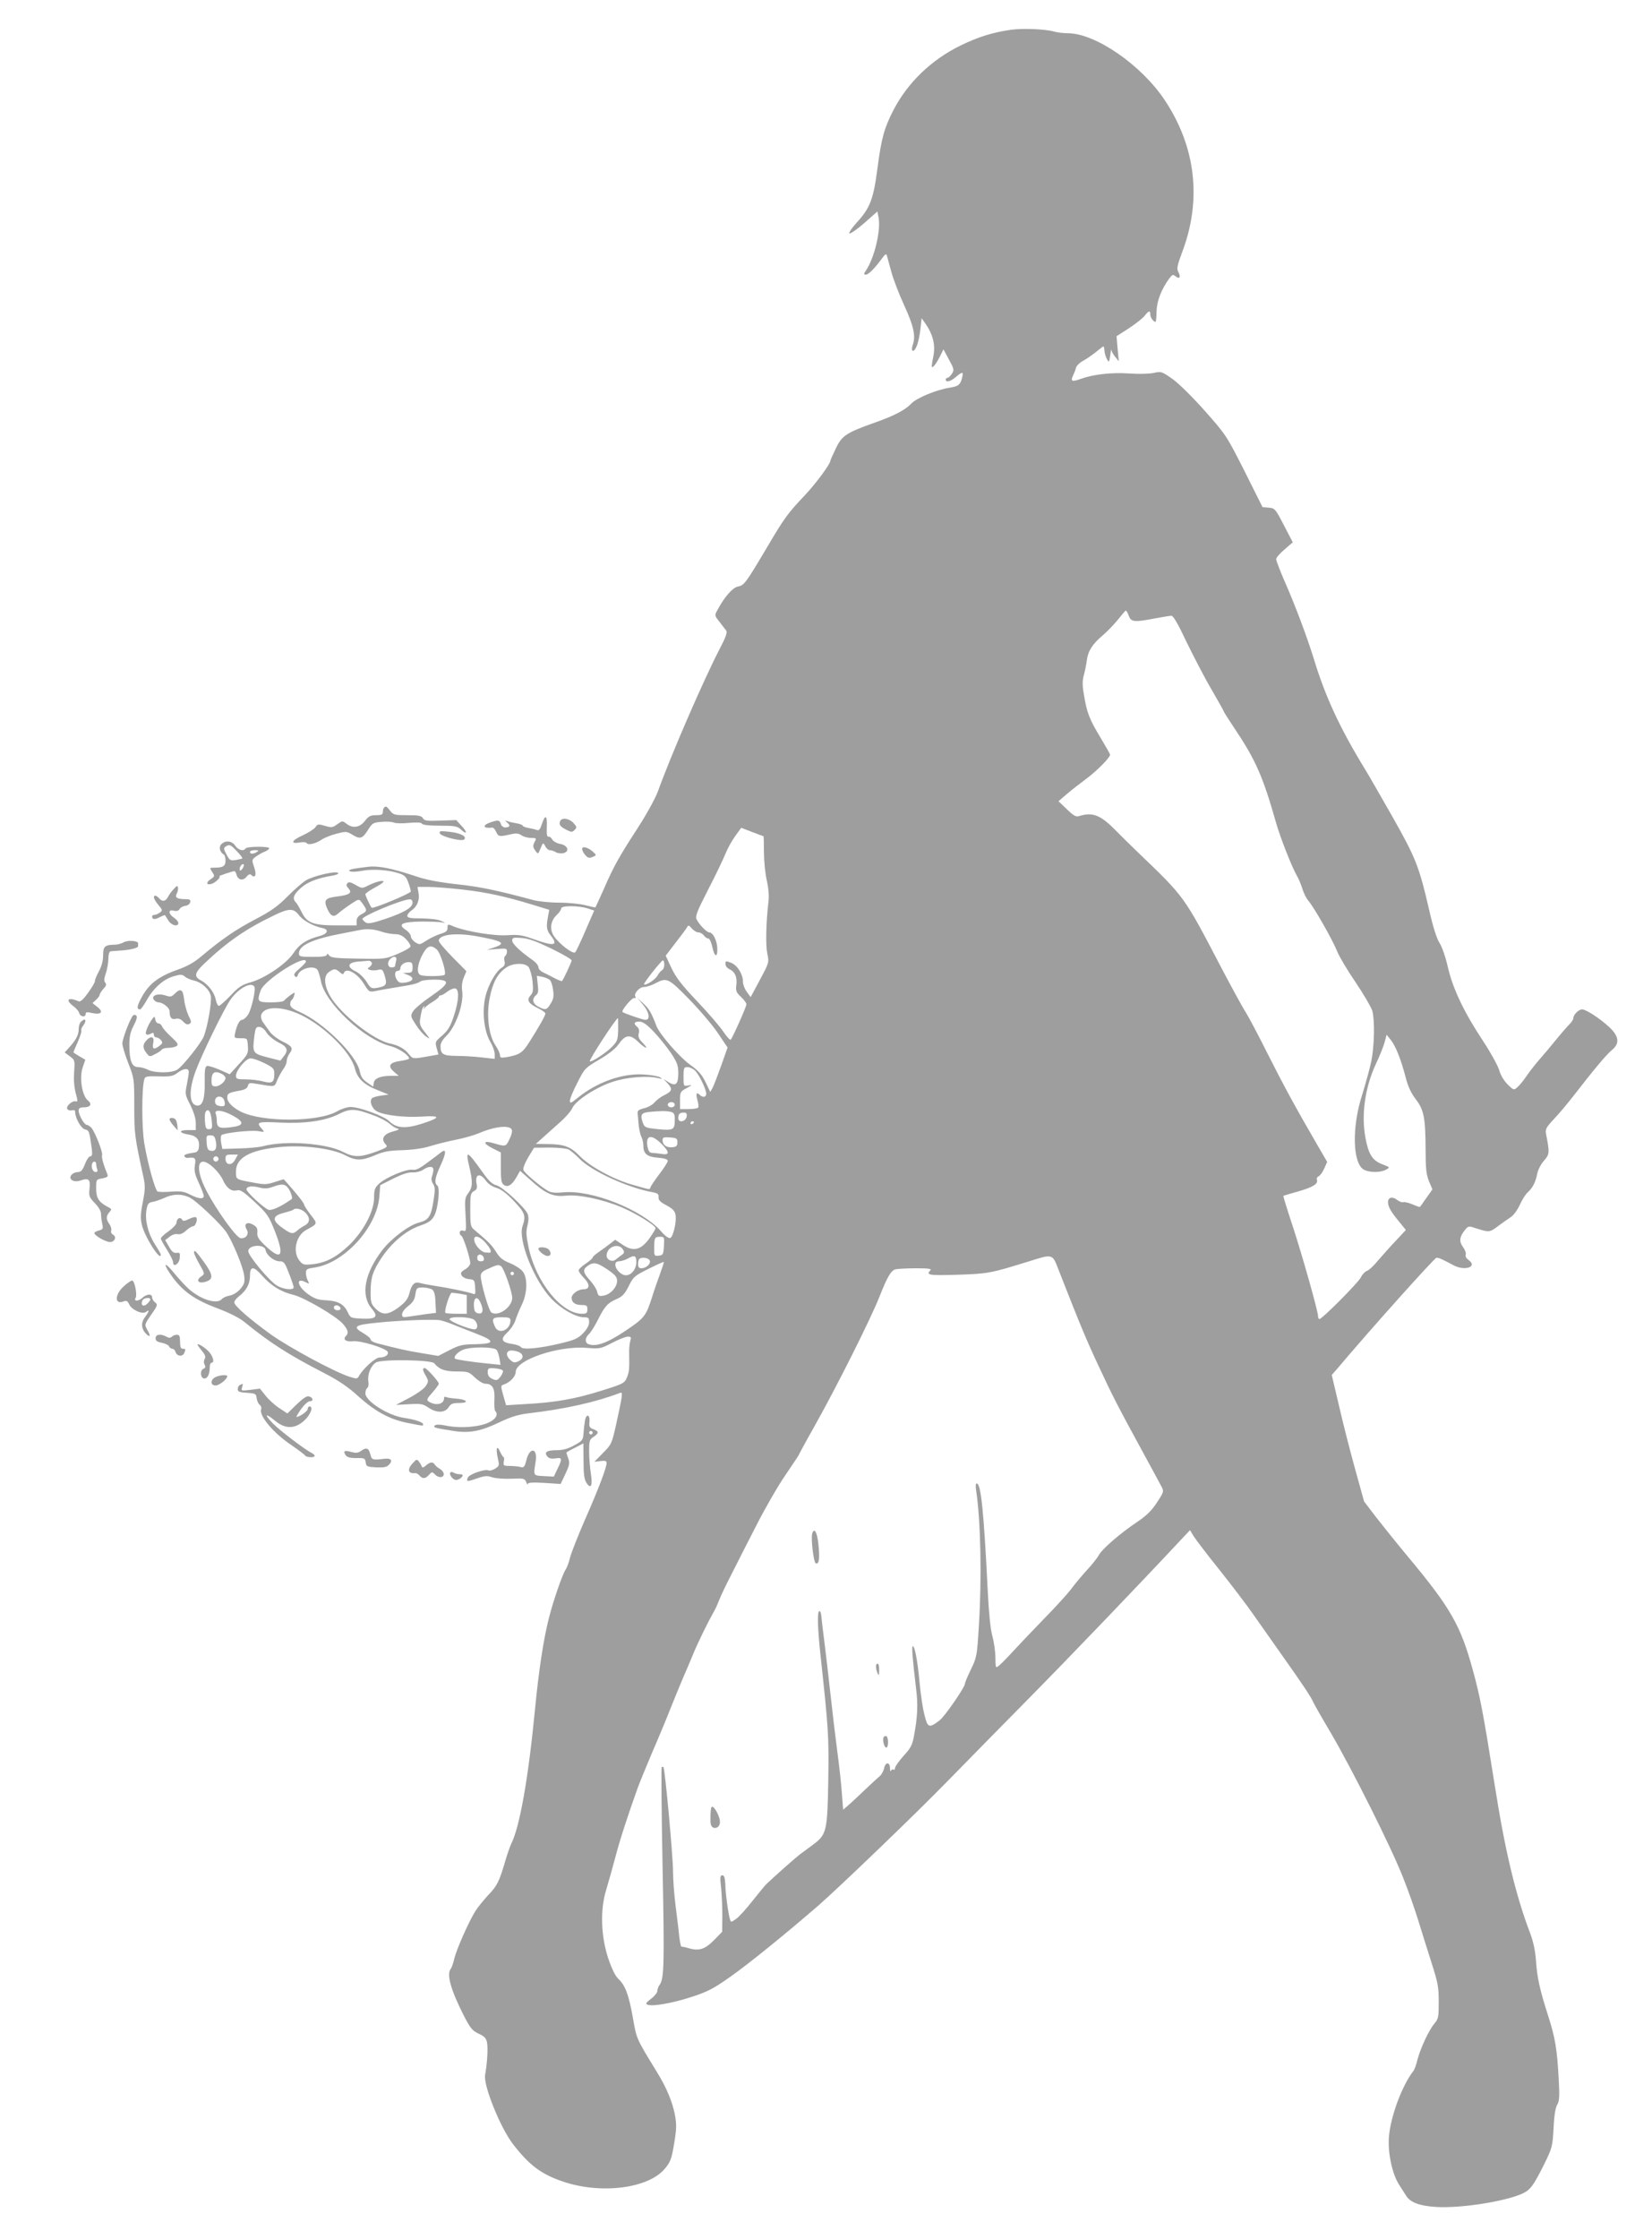 <?xml version="1.0" standalone="no"?>
<!DOCTYPE svg PUBLIC "-//W3C//DTD SVG 20010904//EN"
 "http://www.w3.org/TR/2001/REC-SVG-20010904/DTD/svg10.dtd">
<svg version="1.0" xmlns="http://www.w3.org/2000/svg"
 width="945pt" height="1280pt" viewBox="0 0 945 1280"
 preserveAspectRatio="xMidYMid meet">
<g transform="translate(0,1280) scale(0.1,-0.1)"
fill="#9e9e9e" stroke="none">
<path d="M5785 12630 c-106 -15 -187 -40 -290 -90 -166 -81 -302 -211 -384
-369 -53 -103 -69 -160 -92 -336 -23 -175 -42 -224 -118 -307 -28 -31 -47 -59
-42 -62 5 -4 44 23 85 59 l75 66 7 -36 c13 -72 -23 -226 -71 -299 -15 -22 -15
-26 -2 -26 15 0 52 37 94 95 16 22 23 26 26 15 2 -8 14 -51 26 -95 12 -44 45
-129 73 -190 54 -117 67 -175 50 -224 -15 -43 5 -51 22 -9 8 18 17 61 21 96
l7 63 26 -37 c39 -58 53 -116 42 -176 -6 -28 -10 -55 -10 -60 0 -19 21 5 44
49 l23 46 31 -58 c30 -54 31 -60 17 -82 -9 -13 -20 -23 -25 -23 -6 0 -10 -4
-10 -10 0 -18 28 -11 58 15 38 32 44 31 36 -2 -10 -42 -21 -51 -70 -59 -75
-11 -192 -59 -222 -92 -34 -36 -99 -70 -214 -110 -157 -56 -183 -73 -217 -146
-17 -35 -31 -67 -31 -70 0 -18 -82 -129 -144 -195 -99 -104 -121 -134 -219
-301 -122 -205 -130 -216 -166 -223 -30 -6 -77 -59 -117 -134 -17 -31 -17 -32
12 -68 16 -21 33 -43 39 -51 6 -9 -4 -39 -37 -101 -92 -177 -276 -600 -355
-818 -14 -38 -65 -131 -113 -205 -110 -170 -138 -219 -195 -350 -26 -58 -48
-106 -49 -107 -1 -1 -26 4 -56 12 -30 8 -98 15 -150 15 -53 0 -120 7 -150 15
-205 55 -303 76 -435 90 -106 12 -176 25 -240 47 -135 45 -213 60 -270 53 -93
-11 -118 -17 -104 -25 8 -5 39 -4 69 2 63 12 157 5 214 -15 31 -10 41 -21 52
-53 8 -21 14 -44 14 -50 0 -11 -217 -101 -224 -93 -8 9 -36 69 -36 77 0 5 24
22 54 38 30 16 53 32 50 35 -5 9 -49 -3 -92 -25 -29 -15 -33 -15 -67 5 -27 16
-39 19 -47 11 -9 -9 -7 -17 5 -30 24 -26 7 -38 -66 -47 -65 -8 -76 -20 -57
-65 20 -47 37 -56 63 -33 12 11 44 35 71 53 47 32 50 32 63 14 35 -46 35 -53
3 -69 -21 -11 -30 -23 -30 -40 l0 -25 -112 0 c-137 0 -173 14 -203 77 -12 24
-26 48 -33 55 -21 21 -13 45 28 81 38 35 94 57 184 72 22 4 35 10 30 15 -13
13 -141 -17 -183 -42 -20 -12 -67 -53 -106 -92 -56 -57 -93 -83 -184 -131
-114 -60 -190 -112 -307 -210 -43 -37 -83 -59 -140 -79 -112 -40 -166 -83
-209 -167 -23 -44 -23 -59 -3 -59 4 0 22 25 39 55 39 69 96 119 155 135 38 11
47 10 62 -3 9 -8 32 -18 50 -22 46 -10 90 -50 98 -89 6 -35 -19 -179 -41 -232
-16 -39 -119 -168 -150 -188 -31 -21 -130 -21 -169 -1 -15 8 -41 15 -56 15
-36 0 -50 37 -50 127 0 49 6 75 25 111 16 30 21 50 15 56 -6 6 -13 6 -19 1
-17 -18 -61 -134 -61 -160 0 -14 15 -65 34 -113 34 -87 34 -89 34 -247 0 -159
3 -177 53 -406 10 -47 10 -69 -4 -140 -13 -65 -14 -94 -6 -129 15 -68 109
-216 109 -172 0 4 -16 32 -35 61 -39 62 -57 137 -47 196 6 34 12 41 37 45 17
3 47 14 67 23 58 27 118 22 164 -12 53 -40 155 -138 186 -181 35 -49 100 -203
105 -254 4 -35 1 -47 -22 -74 -16 -19 -40 -34 -60 -38 -19 -3 -39 -12 -46 -20
-29 -35 -135 2 -203 71 -23 23 -57 61 -77 86 -54 64 -56 43 -4 -29 62 -85 130
-133 259 -181 69 -26 126 -55 154 -78 146 -119 252 -187 460 -294 83 -43 135
-79 193 -132 97 -87 180 -132 285 -152 93 -18 84 -17 84 -6 0 11 -48 27 -110
36 -92 14 -220 96 -220 140 0 13 5 27 11 31 6 3 9 20 6 38 -6 40 15 91 45 108
33 19 315 15 332 -5 28 -35 61 -47 129 -47 64 0 70 -2 104 -35 20 -19 46 -35
59 -35 41 0 56 -27 52 -91 -1 -31 0 -61 5 -65 18 -19 5 -45 -34 -64 -53 -27
-160 -36 -240 -21 -42 9 -65 9 -72 2 -11 -11 -1 -14 108 -31 91 -14 155 -2
265 51 63 30 105 43 165 50 211 25 384 64 523 117 16 6 13 -14 -24 -183 -24
-106 -26 -112 -74 -160 l-50 -51 35 4 c27 3 35 1 35 -11 0 -27 -49 -155 -125
-327 -40 -91 -77 -187 -84 -213 -6 -27 -18 -59 -26 -70 -19 -30 -69 -175 -94
-272 -32 -125 -59 -301 -81 -530 -38 -392 -87 -669 -136 -766 -7 -15 -22 -57
-33 -95 -35 -120 -47 -144 -98 -197 -27 -29 -60 -70 -74 -92 -39 -63 -106
-215 -120 -270 -6 -28 -16 -54 -20 -59 -26 -29 -1 -119 70 -260 41 -80 51 -93
88 -111 34 -15 44 -26 49 -51 6 -33 1 -119 -11 -185 -11 -59 86 -299 158 -394
94 -122 163 -174 288 -216 218 -74 490 -39 583 75 31 37 38 56 52 141 14 83
15 109 5 164 -14 75 -49 159 -103 246 -120 196 -116 187 -138 312 -23 130 -44
186 -84 222 -17 17 -37 57 -58 120 -41 126 -45 276 -11 386 12 39 35 122 52
185 27 104 73 244 130 403 12 32 49 122 82 200 34 78 84 198 111 267 28 69 58
143 68 165 10 22 34 79 54 127 31 75 85 184 122 250 7 11 20 41 30 66 10 26
41 90 68 142 26 52 89 176 140 275 50 99 126 231 169 293 42 62 77 114 77 116
0 2 37 71 83 152 133 236 326 621 378 752 45 114 66 149 91 156 13 3 66 6 118
6 73 0 91 -3 82 -12 -27 -27 -8 -30 156 -25 174 6 187 8 406 76 141 44 135 46
173 -52 123 -314 159 -400 228 -547 77 -166 110 -230 260 -505 45 -82 89 -164
98 -181 16 -30 15 -32 -25 -93 -30 -46 -59 -75 -113 -111 -101 -68 -202 -156
-220 -191 -9 -16 -39 -54 -68 -85 -28 -31 -69 -79 -90 -108 -21 -28 -93 -107
-161 -176 -67 -69 -146 -152 -176 -185 -30 -33 -64 -67 -75 -76 -20 -16 -20
-15 -21 45 0 33 -8 90 -18 126 -11 41 -20 136 -26 260 -23 461 -39 610 -63
610 -6 0 -7 -18 -3 -42 26 -172 33 -502 15 -779 -10 -164 -12 -174 -45 -242
-19 -39 -34 -75 -34 -81 0 -21 -118 -191 -147 -212 -59 -44 -67 -41 -85 34
-10 37 -22 121 -28 186 -11 121 -27 206 -39 206 -7 0 0 -82 19 -240 12 -95 9
-163 -12 -275 -9 -50 -19 -69 -60 -113 -26 -30 -48 -60 -48 -68 0 -9 -4 -13
-9 -10 -5 4 -12 0 -14 -6 -3 -7 -6 -1 -6 15 -1 37 -27 35 -34 -3 -4 -16 -16
-38 -29 -47 -12 -10 -47 -43 -79 -73 -31 -30 -72 -68 -91 -85 l-35 -30 -7 90
c-3 50 -15 158 -26 240 -11 83 -29 233 -40 335 -11 102 -27 237 -35 300 -8 63
-16 129 -17 145 -2 17 -7 28 -12 25 -12 -7 -9 -103 9 -265 44 -409 47 -451 43
-700 -5 -291 -9 -312 -86 -369 -26 -19 -60 -45 -77 -57 -25 -19 -139 -120
-193 -171 -7 -7 -42 -50 -78 -95 -35 -45 -77 -91 -93 -102 -28 -20 -30 -20
-35 -4 -10 33 -26 147 -27 201 -2 38 -6 52 -17 52 -13 0 -14 -12 -7 -72 4 -40
7 -113 7 -162 l-1 -89 -47 -48 c-51 -52 -86 -63 -144 -46 -19 6 -38 10 -42 9
-3 -1 -9 27 -13 61 -3 34 -13 114 -21 177 -8 63 -14 148 -14 190 0 85 -46 590
-55 598 -3 3 -7 3 -10 0 -3 -3 -1 -257 5 -564 11 -562 9 -642 -16 -679 -8 -11
-14 -27 -14 -37 0 -9 -16 -29 -36 -44 -30 -23 -33 -29 -19 -34 30 -11 146 10
255 46 89 29 123 47 222 117 103 73 306 237 498 403 116 101 561 528 739 711
96 98 305 311 465 473 238 241 637 657 877 914 l46 49 22 -36 c12 -19 79 -107
149 -194 70 -88 156 -201 192 -253 36 -51 111 -158 167 -237 106 -149 165
-237 175 -263 3 -8 49 -89 103 -180 121 -207 348 -659 413 -828 28 -70 67
-181 87 -247 20 -66 55 -175 76 -242 34 -106 39 -134 39 -217 0 -86 -2 -97
-25 -124 -32 -38 -80 -142 -97 -207 -6 -27 -17 -57 -24 -65 -65 -84 -130 -261
-139 -376 -7 -91 19 -213 59 -274 12 -19 30 -47 39 -61 24 -39 76 -59 173 -65
138 -8 387 30 489 75 49 22 65 43 129 171 45 92 47 100 53 205 3 73 11 118 21
134 12 20 14 47 8 151 -9 167 -20 233 -62 363 -47 146 -62 217 -68 313 -4 52
-15 105 -32 150 -84 220 -145 475 -204 851 -65 409 -83 504 -125 656 -69 254
-127 356 -370 647 -60 72 -142 174 -181 224 l-71 93 -51 184 c-28 101 -70 264
-92 361 l-42 178 29 33 c186 221 559 637 570 637 14 0 27 -5 100 -44 64 -33
137 -7 84 31 -13 9 -20 21 -17 30 4 8 -3 28 -15 44 -24 33 -20 60 11 98 20 24
21 24 71 7 68 -21 71 -21 121 17 24 18 56 40 71 50 15 10 38 41 51 70 13 29
33 61 46 72 28 25 45 60 54 108 4 20 21 53 38 72 32 37 33 44 12 152 -5 28 0
38 44 85 28 29 79 90 114 135 116 150 190 238 219 261 46 37 40 79 -16 131
-54 50 -133 101 -155 101 -20 0 -50 -31 -50 -50 0 -7 -10 -23 -22 -35 -13 -13
-48 -53 -78 -90 -30 -37 -73 -88 -96 -114 -22 -25 -54 -66 -71 -91 -17 -25
-40 -54 -52 -64 -21 -19 -22 -19 -56 14 -22 22 -41 53 -50 85 -9 27 -49 100
-90 162 -109 164 -173 298 -202 421 -13 59 -34 119 -48 141 -16 24 -37 89 -59
186 -58 252 -77 300 -213 540 -69 121 -139 243 -156 270 -142 232 -226 413
-291 627 -38 123 -105 303 -165 439 -28 64 -51 124 -51 132 0 9 21 34 48 56
l47 41 -51 98 c-48 93 -52 97 -86 100 l-36 3 -103 206 c-102 201 -106 208
-225 342 -71 80 -149 157 -186 184 -63 44 -66 45 -109 35 -25 -5 -85 -7 -139
-3 -102 7 -207 -5 -278 -31 -49 -18 -60 -14 -44 19 6 12 14 32 17 45 4 12 21
29 38 38 18 9 51 32 74 50 23 19 43 34 45 34 2 0 5 -11 6 -26 1 -14 7 -35 14
-47 12 -21 13 -19 19 23 3 25 7 38 7 29 1 -9 11 -27 22 -40 l20 -24 -7 72 -6
71 70 45 c38 25 79 57 90 71 24 31 33 33 33 8 0 -17 18 -42 30 -42 3 0 5 27 6
60 1 59 29 130 74 190 16 21 20 22 34 11 23 -19 32 -6 17 23 -11 20 -8 36 23
119 111 296 76 598 -101 864 -133 201 -397 383 -555 383 -24 0 -58 4 -76 9
-50 15 -181 20 -247 11z m672 -3350 c13 -36 32 -38 150 -15 43 8 85 15 94 15
11 0 39 -49 87 -151 40 -82 103 -204 142 -270 38 -66 70 -122 70 -125 0 -3 26
-44 58 -92 125 -186 166 -279 242 -547 24 -84 89 -249 118 -300 10 -16 24 -50
32 -75 7 -25 23 -56 35 -70 31 -35 140 -227 163 -286 10 -27 57 -107 105 -177
48 -71 91 -145 97 -165 15 -55 12 -203 -6 -290 -9 -42 -32 -126 -51 -187 -62
-190 -56 -402 12 -433 34 -16 94 -15 124 2 24 13 23 13 -23 31 -55 21 -78 57
-95 150 -25 133 -3 288 60 424 22 46 44 102 50 125 l11 41 24 -30 c28 -35 58
-111 85 -214 13 -52 31 -90 58 -125 47 -62 55 -106 56 -291 0 -106 4 -139 19
-177 l20 -47 -34 -48 c-18 -26 -35 -50 -37 -52 -1 -2 -20 4 -42 14 -22 9 -45
15 -53 13 -7 -3 -23 3 -36 13 -27 21 -52 15 -52 -13 0 -26 16 -54 63 -111 l39
-48 -53 -57 c-30 -31 -76 -83 -103 -114 -26 -32 -56 -60 -67 -63 -11 -4 -27
-21 -35 -38 -16 -31 -221 -237 -236 -237 -5 0 -8 7 -8 15 0 28 -91 351 -146
518 -31 93 -54 169 -53 171 2 1 40 13 84 25 85 24 117 44 108 67 -3 8 2 16 10
20 8 3 22 22 32 44 l17 38 -54 93 c-121 207 -200 353 -287 526 -50 100 -106
206 -124 235 -19 29 -81 143 -139 253 -218 417 -208 403 -481 665 -43 41 -99
97 -125 123 -87 89 -132 106 -209 82 -17 -6 -32 2 -70 39 l-48 46 49 42 c27
23 77 62 111 87 60 45 135 120 135 137 0 4 -25 48 -55 98 -63 104 -78 143 -94
242 -10 55 -10 82 -1 115 7 24 14 62 17 84 6 52 33 95 91 143 26 22 65 63 87
90 22 28 42 51 45 52 3 0 11 -13 17 -30z m-2090 -1260 c2 0 3 -41 3 -91 0 -49
7 -122 16 -160 10 -45 14 -89 10 -122 -14 -119 -17 -249 -7 -297 11 -52 11
-52 -42 -151 l-53 -99 -22 30 c-12 16 -22 42 -22 57 0 44 -31 94 -67 109 -31
12 -33 12 -33 -7 0 -11 10 -24 24 -30 31 -15 44 -45 38 -91 -4 -33 0 -42 27
-67 17 -16 31 -35 31 -42 0 -13 -78 -189 -90 -202 -4 -4 -22 16 -42 45 -19 29
-86 107 -149 173 -88 93 -122 136 -148 191 l-33 71 56 73 c31 40 61 80 66 89
7 14 11 13 28 -7 11 -12 27 -22 37 -22 10 0 24 -8 31 -17 7 -10 18 -18 26 -18
7 0 17 -21 23 -50 13 -59 31 -61 28 -4 -2 44 -25 89 -46 89 -14 0 -57 44 -72
74 -9 18 1 44 66 171 43 83 87 175 99 205 12 30 37 75 56 101 l34 47 62 -24
c34 -13 63 -24 65 -24z m-1722 -305 c140 -16 244 -39 399 -86 l98 -30 -7 -37
c-11 -58 -9 -79 14 -108 48 -61 24 -66 -104 -20 -59 21 -81 24 -140 20 -74 -6
-239 21 -310 50 -34 15 -35 14 -35 -8 0 -18 -9 -25 -42 -35 -22 -7 -58 -24
-79 -38 -37 -24 -40 -25 -64 -9 -14 9 -25 24 -25 34 0 9 -13 26 -30 37 -47 32
-21 45 90 47 52 0 106 -2 120 -5 20 -6 20 -4 -5 8 -18 9 -62 14 -112 15 -66 0
-83 3 -83 15 0 8 11 21 23 30 33 21 49 61 41 101 l-6 34 63 0 c35 0 123 -7
194 -15z m-285 -74 c0 -29 -45 -56 -153 -93 -74 -25 -101 -30 -114 -22 -9 6
-18 15 -20 20 -4 16 222 111 270 113 10 1 17 -6 17 -18z m1002 -34 l37 -12
-50 -115 c-27 -63 -53 -118 -59 -124 -12 -12 -90 47 -120 91 -28 40 -21 89 15
123 14 13 25 29 25 37 0 17 99 17 152 0z m-1653 -37 c22 -31 82 -64 134 -75
41 -8 33 -33 -15 -46 -74 -19 -116 -47 -149 -97 -39 -60 -161 -143 -244 -167
-51 -14 -69 -26 -116 -76 -31 -32 -61 -59 -67 -59 -6 0 -14 16 -18 36 -8 41
-44 88 -85 110 -41 21 -36 43 19 95 129 123 238 199 397 275 87 43 114 43 144
4z m471 -95 c23 -8 59 -15 79 -15 26 0 44 -8 65 -30 15 -16 26 -34 24 -41 -2
-7 -35 -26 -74 -42 -68 -29 -72 -30 -224 -27 -130 2 -156 5 -167 18 -8 11 -12
12 -13 5 0 -9 -23 -13 -80 -13 -73 0 -80 2 -80 20 0 46 77 82 248 114 42 8 86
17 97 19 42 9 84 6 125 -8z m536 -25 c162 -29 184 -42 108 -67 l-39 -13 58 5
c52 5 57 3 57 -14 0 -11 -5 -23 -10 -26 -6 -3 -7 -17 -4 -30 4 -17 0 -27 -16
-37 -34 -21 -78 -99 -94 -168 -19 -86 -7 -194 29 -256 14 -23 25 -55 25 -70
l0 -27 -72 8 c-40 5 -106 9 -146 9 -78 1 -92 9 -92 57 0 16 12 36 31 55 55 51
103 185 93 259 -4 25 -1 54 9 77 l15 36 -79 80 c-43 44 -79 86 -79 94 0 35 92
47 206 28z m439 -73 c63 -31 115 -61 115 -67 0 -9 -46 -108 -55 -118 -2 -2
-21 5 -42 16 -21 11 -50 26 -65 33 -16 7 -28 20 -28 30 0 10 -15 28 -32 40
-72 50 -118 94 -118 112 0 17 6 19 55 15 40 -3 85 -20 170 -61z m-657 -4 c21
-18 56 -129 46 -145 -6 -9 -115 -11 -138 -2 -24 9 -20 57 9 114 28 54 48 62
83 33z m-232 -65 c-3 -13 -6 -26 -6 -30 0 -5 -9 -8 -20 -8 -23 0 -27 29 -8 48
21 21 41 15 34 -10z m-516 -5 c0 -5 -17 -22 -37 -40 -29 -24 -35 -34 -26 -43
8 -9 12 -7 17 7 13 39 98 58 114 26 5 -10 13 -36 17 -58 22 -128 249 -339 402
-376 43 -11 103 -51 103 -70 0 -4 -23 -10 -51 -14 -62 -9 -73 -29 -35 -62 l27
-23 -45 0 c-59 0 -94 -14 -98 -40 l-3 -22 -35 24 c-26 18 -36 34 -42 64 -19
93 -206 278 -345 340 -38 16 -53 28 -53 43 0 11 4 22 9 25 5 3 11 15 14 26 5
20 5 20 -24 0 -15 -12 -31 -25 -34 -30 -4 -6 -37 -10 -76 -10 -76 0 -80 5 -58
68 21 60 259 211 259 165z m376 -5 c4 -6 -1 -17 -10 -24 -16 -11 -16 -13 2
-19 11 -3 32 -3 45 1 23 5 27 2 38 -35 15 -49 8 -59 -44 -68 -33 -5 -37 -3
-61 36 -15 23 -42 49 -61 58 -53 25 -47 51 13 56 26 2 52 4 59 5 6 1 15 -3 19
-10z m1674 -13 c0 -13 -6 -28 -14 -32 -7 -4 -18 -18 -25 -30 -11 -22 -68 -59
-77 -50 -5 5 99 137 108 137 5 0 8 -11 8 -25z m-1440 -15 c0 -26 -4 -30 -27
-31 l-28 -1 28 -11 c38 -15 34 -35 -10 -43 -29 -5 -39 -3 -50 11 -18 25 -17
55 2 55 8 0 15 6 15 13 0 20 22 37 47 37 19 0 23 -5 23 -30z m663 3 c8 -10 19
-46 23 -81 5 -52 4 -66 -11 -82 -24 -27 -13 -46 40 -72 25 -12 45 -26 45 -32
0 -11 -38 -78 -92 -163 -40 -63 -56 -73 -135 -87 -27 -4 -33 -2 -33 12 0 10
-11 34 -25 55 -40 58 -54 176 -33 276 17 86 45 136 92 169 38 27 106 30 129 5z
m-1080 -30 c15 -13 21 -15 24 -5 12 34 76 0 114 -61 30 -48 31 -49 67 -42 40
8 107 19 190 33 29 5 58 14 64 20 7 7 41 12 80 12 97 0 93 -20 -18 -96 -47
-32 -93 -71 -101 -85 -16 -26 -15 -29 16 -77 18 -28 44 -58 59 -68 25 -16 24
-15 -7 25 -27 33 -32 48 -28 74 8 51 13 66 22 74 4 4 5 1 1 -7 -6 -12 -5 -12
6 1 7 8 28 24 46 34 17 11 32 23 32 27 0 4 5 8 11 8 6 0 22 9 36 20 14 11 34
20 44 20 28 0 25 -70 -6 -161 -19 -58 -33 -80 -66 -109 -40 -34 -41 -37 -31
-72 l10 -36 -62 -11 c-84 -15 -85 -15 -108 14 -23 30 -60 50 -108 60 -93 19
-284 170 -341 270 -36 63 -39 117 -7 139 29 20 37 20 61 -1z m1203 -46 c7 -6
15 -32 18 -57 5 -35 2 -52 -14 -77 -22 -37 -29 -39 -70 -18 -33 17 -39 45 -14
66 13 10 15 24 10 62 l-5 49 32 -6 c17 -4 37 -12 43 -19z m795 -108 c60 -61
134 -148 165 -194 l56 -83 -36 -102 c-20 -56 -42 -113 -49 -127 l-14 -25 -27
56 c-21 43 -41 66 -89 100 -60 43 -172 172 -191 219 -30 78 -42 99 -74 129
l-36 33 32 -38 c36 -42 43 -87 15 -87 -16 0 -123 37 -132 45 -8 9 55 84 67 80
7 -3 10 0 7 6 -12 18 22 57 49 57 14 0 42 9 63 20 67 36 76 32 194 -89z
m-2486 71 c10 -16 -17 -133 -37 -162 -11 -16 -26 -28 -34 -28 -14 0 -31 -33
-40 -80 -5 -23 -3 -25 33 -25 38 0 38 0 41 -45 3 -42 -1 -49 -51 -103 l-53
-58 -58 26 c-33 14 -65 24 -73 21 -10 -4 -13 -26 -12 -88 2 -95 -11 -138 -40
-138 -49 0 -54 84 -12 197 35 95 161 353 199 408 44 64 119 105 137 75z m269
-163 c136 -67 282 -212 306 -304 14 -58 52 -94 131 -125 l62 -25 -43 -6 c-23
-3 -47 -10 -52 -15 -17 -17 0 -61 30 -76 44 -22 155 -35 254 -29 112 8 112 -6
-3 -42 -92 -29 -143 -24 -184 17 -28 28 -169 80 -219 80 -19 0 -54 -11 -78
-25 -108 -62 -428 -63 -550 -2 -49 25 -78 55 -78 81 0 24 8 28 74 40 27 5 40
13 44 26 4 18 10 19 46 13 114 -19 105 -21 122 21 9 21 25 49 35 63 10 13 19
33 19 45 0 12 7 31 15 42 24 31 18 43 -38 70 -29 14 -63 40 -75 58 -12 17 -29
41 -38 53 -9 12 -13 30 -10 41 17 52 120 52 230 -1z m1812 -81 c-1 -60 -4 -68
-36 -101 -32 -33 -119 -90 -126 -82 -7 6 150 247 161 247 1 0 1 -29 1 -64z
m205 -15 c31 -33 75 -88 98 -122 35 -53 41 -69 41 -115 0 -63 -15 -76 -58 -49
l-27 18 23 -25 c31 -34 28 -45 -17 -68 -22 -10 -47 -30 -58 -43 -10 -12 -36
-27 -58 -32 -35 -9 -40 -14 -37 -35 1 -14 4 -44 6 -67 3 -23 9 -50 15 -62 6
-11 11 -33 11 -48 0 -48 20 -66 84 -71 37 -3 56 -9 56 -18 0 -7 -22 -42 -50
-78 -27 -36 -50 -70 -50 -76 0 -6 -8 -9 -17 -6 -10 2 -52 14 -93 26 -104 30
-235 102 -292 160 -54 56 -92 70 -188 70 l-65 1 36 32 c19 17 63 57 97 87 35
30 69 69 76 86 19 43 139 121 234 151 80 26 198 35 257 20 26 -6 27 -6 10 5
-11 6 -54 14 -96 16 -121 7 -266 -45 -376 -135 -37 -30 -43 -32 -43 -15 0 11
19 57 43 103 41 82 44 84 125 132 53 31 93 62 110 87 39 56 66 59 111 16 44
-43 67 -48 27 -7 -22 22 -27 36 -22 54 4 16 1 29 -9 37 -23 19 -18 30 12 30
20 0 42 -15 84 -59z m-2216 -4 c11 -18 41 -42 68 -56 52 -25 58 -45 29 -81
l-18 -23 -75 19 c-84 22 -86 26 -74 121 6 46 9 53 28 53 14 -1 30 -13 42 -33z
m-13 -174 c50 -25 57 -32 57 -58 1 -52 -11 -61 -64 -47 -25 7 -70 12 -100 12
-49 0 -55 2 -55 21 0 31 57 99 83 99 12 1 48 -12 79 -27z m2466 -45 c24 -26
61 -105 62 -130 0 -21 -20 -24 -38 -6 -18 18 -23 5 -12 -32 5 -18 7 -37 4 -41
-3 -5 -27 -9 -55 -9 l-49 0 0 50 c0 47 2 51 38 70 32 18 33 20 10 15 -28 -5
-28 -5 -28 50 0 51 2 55 23 55 13 0 33 -10 45 -22z m-2898 -5 c0 -9 -5 -42
-11 -72 -11 -54 -11 -58 20 -118 19 -39 31 -77 31 -103 l0 -40 -46 0 c-55 0
-50 -17 7 -26 44 -7 62 -30 57 -72 -2 -18 -10 -28 -23 -30 -49 -7 -65 -13 -60
-23 4 -5 12 -9 18 -8 43 5 49 0 42 -41 -5 -31 -1 -51 20 -97 15 -32 28 -66 30
-75 5 -25 -26 -23 -77 3 -34 18 -54 21 -109 17 -37 -3 -72 -2 -78 1 -14 9 -56
160 -75 272 -16 92 -16 322 0 371 4 15 16 17 82 15 66 -2 82 1 107 20 36 27
65 29 65 6z m191 -13 c10 -6 19 -16 19 -22 0 -20 -33 -48 -57 -48 -19 0 -23 5
-23 33 0 48 18 59 61 37z m12 -152 c8 -29 2 -36 -28 -30 -18 3 -25 11 -25 28
0 33 45 34 53 2z m2577 -23 c0 -8 -9 -15 -20 -15 -11 0 -20 7 -20 15 0 8 9 15
20 15 11 0 20 -7 20 -15z m-2648 -102 c3 -32 0 -38 -17 -38 -17 0 -20 8 -23
49 -2 32 1 52 10 57 15 10 26 -13 30 -68z m928 40 c36 -13 76 -35 90 -48 14
-12 34 -25 45 -27 13 -2 4 -8 -27 -16 -53 -14 -70 -42 -44 -71 16 -17 13 -20
-54 -45 -89 -32 -125 -33 -187 -1 -96 50 -330 67 -458 33 -22 -6 -83 -12 -137
-13 l-96 -3 -7 35 c-3 20 -3 39 2 44 13 13 170 30 210 23 37 -7 38 -6 21 13
-35 39 -25 42 101 36 147 -7 259 9 338 48 67 34 95 33 203 -8z m-809 0 c70
-38 66 -58 -12 -67 -66 -8 -79 -2 -79 41 0 12 -3 28 -6 37 -10 26 41 20 97
-11z m2507 21 c18 -5 22 -13 22 -43 0 -60 -7 -64 -94 -56 -70 7 -78 10 -87 32
-18 48 -12 61 29 66 65 7 106 7 130 1z m90 -26 c-4 -30 -48 -39 -48 -10 0 24
8 32 32 32 14 0 19 -6 16 -22z m42 -32 c0 -3 -4 -8 -10 -11 -5 -3 -10 -1 -10
4 0 6 5 11 10 11 6 0 10 -2 10 -4z m-1056 -32 c20 -8 20 -25 -1 -69 -19 -40
-22 -40 -86 -21 -63 19 -69 2 -10 -28 l48 -24 0 -87 c0 -72 3 -89 18 -99 23
-15 46 0 72 46 l20 35 60 -53 c86 -78 129 -97 202 -89 72 8 208 -20 318 -66
79 -33 195 -104 195 -120 0 -5 -16 -31 -35 -58 -50 -69 -94 -78 -157 -34 l-39
26 -27 -21 c-15 -12 -44 -33 -64 -47 -21 -14 -38 -29 -38 -34 0 -4 -18 -20
-40 -35 -22 -14 -40 -32 -40 -38 0 -7 14 -27 31 -44 35 -36 34 -64 -3 -64 -31
0 -68 -27 -68 -49 0 -26 20 -41 57 -41 29 0 33 -3 33 -25 0 -21 -5 -25 -31
-25 -117 0 -263 181 -305 378 -14 67 -16 92 -7 125 7 27 8 49 2 66 -14 37
-146 159 -181 166 -21 5 -42 24 -73 68 -95 133 -104 137 -80 36 20 -86 19
-115 -6 -149 -20 -26 -21 -37 -16 -125 5 -91 5 -96 -14 -90 -20 7 -28 -18 -9
-30 11 -7 50 -128 50 -155 0 -11 -13 -27 -29 -36 -24 -14 -28 -21 -20 -35 5
-10 23 -19 42 -21 30 -3 32 -5 35 -47 3 -39 1 -43 -15 -36 -22 9 -138 33 -218
45 -33 5 -70 12 -83 16 -30 9 -48 -8 -60 -59 -9 -33 -22 -50 -61 -80 -61 -45
-93 -47 -132 -8 -26 26 -29 36 -29 93 0 84 12 121 62 197 59 88 141 157 219
184 50 17 67 29 82 55 23 40 36 165 18 176 -18 12 -13 46 21 118 30 66 32 93
4 73 -7 -6 -42 -32 -77 -58 -49 -37 -69 -47 -89 -44 -33 7 -154 -44 -192 -80
-24 -22 -28 -35 -28 -78 0 -79 -60 -193 -143 -273 -74 -70 -133 -101 -211
-109 -49 -5 -54 -3 -74 22 -39 50 -19 141 38 173 69 38 68 35 27 88 -20 26
-37 52 -37 57 0 9 -38 57 -91 117 l-26 29 -52 -16 c-44 -15 -60 -15 -118 -4
-107 20 -103 17 -103 65 0 78 80 122 250 139 137 13 300 -8 375 -47 60 -32 94
-32 170 0 48 21 79 27 155 29 60 2 119 10 160 23 36 11 103 28 149 37 46 9
104 26 130 37 75 32 143 44 175 32z m-1679 -80 c7 -40 -3 -58 -31 -52 -14 2
-20 14 -22 46 -3 39 -1 42 21 42 21 0 26 -6 32 -36z m2547 -11 c50 -49 50 -68
1 -59 -21 3 -46 6 -55 6 -12 0 -19 11 -24 34 -12 67 21 75 78 19z m93 7 c0
-20 -6 -26 -28 -28 -33 -4 -57 13 -57 40 0 16 6 19 43 16 37 -3 42 -6 42 -28z
m-622 -41 c12 -7 40 -30 62 -53 68 -70 276 -166 417 -191 30 -6 37 -11 35 -28
-1 -17 9 -28 45 -47 34 -18 48 -32 52 -53 8 -38 -13 -127 -30 -134 -9 -3 -30
12 -54 40 -109 123 -397 237 -558 221 -39 -4 -67 -2 -83 6 -41 22 -139 104
-145 122 -3 11 9 41 28 73 l33 54 88 1 c49 0 98 -5 110 -11z m-1908 -58 c-18
-36 -55 -33 -55 5 0 21 5 24 35 24 l36 0 -16 -29z m-95 4 c0 -8 -7 -15 -15
-15 -8 0 -15 7 -15 15 0 8 7 15 15 15 8 0 15 -7 15 -15z m-26 -52 c21 -20 44
-51 51 -68 20 -45 48 -67 78 -60 21 6 37 -4 104 -66 73 -68 80 -78 117 -171
54 -139 36 -166 -54 -81 -42 39 -50 53 -48 77 2 24 -3 33 -24 45 -35 20 -56 4
-37 -27 16 -26 -4 -54 -35 -50 -25 4 -137 159 -195 271 -73 140 -48 216 43
130z m1255 -10 c0 -10 -4 -27 -8 -38 -5 -13 -3 -28 6 -42 12 -18 13 -34 3 -95
-14 -92 -27 -112 -84 -127 -56 -14 -158 -91 -209 -157 -102 -133 -125 -258
-61 -334 40 -47 27 -61 -53 -58 -66 3 -68 4 -83 35 -22 48 -55 66 -123 70 -48
2 -68 9 -106 36 -62 45 -71 99 -10 66 19 -9 19 -9 10 10 -6 11 -11 31 -11 44
0 22 6 25 48 31 170 24 358 229 372 406 l5 65 75 38 c51 25 86 37 111 35 20
-1 46 6 59 15 32 22 60 22 59 0z m301 -63 c13 -18 36 -33 59 -40 26 -7 57 -30
99 -74 65 -68 72 -86 51 -145 -27 -78 66 -311 165 -415 57 -59 139 -106 186
-106 26 0 30 -4 30 -28 0 -18 -12 -40 -34 -63 -29 -30 -49 -39 -128 -58 -121
-29 -217 -38 -228 -22 -4 7 -26 15 -48 18 -64 9 -72 27 -30 66 19 18 41 50 47
72 7 22 24 62 37 89 31 65 33 152 4 188 -11 14 -43 35 -72 47 -41 16 -60 31
-81 66 -25 39 -43 57 -124 125 -21 17 -23 27 -23 114 0 87 2 96 21 107 17 9
20 17 15 43 -10 55 20 64 54 16z m-1136 -36 c15 -15 32 -62 25 -68 -59 -42
-113 -67 -132 -62 -23 6 -127 101 -127 117 0 17 30 22 72 11 31 -8 50 -7 77 3
50 18 67 18 85 -1z m105 -148 c27 -29 24 -56 -7 -72 -12 -6 -30 -18 -40 -27
-26 -24 -37 -22 -88 15 -60 43 -57 68 10 85 26 7 51 14 54 18 13 13 50 3 71
-19z m1030 -172 c29 -33 37 -57 18 -55 -4 1 -13 1 -19 1 -22 1 -57 36 -64 64
-10 40 27 34 65 -10z m1019 -16 c-3 -49 -5 -53 -30 -56 -25 -3 -26 -1 -26 45
1 59 3 63 34 63 24 0 25 -2 22 -52z m-2279 -23 c5 -30 48 -65 80 -65 25 0 30
-7 54 -69 15 -38 27 -74 27 -80 0 -18 -60 -12 -96 10 -44 27 -164 171 -164
197 0 36 92 42 99 7z m2045 2 c9 -15 7 -21 -9 -32 -11 -8 -26 -19 -33 -25 -19
-17 -52 -2 -52 22 0 51 69 76 94 35z m-796 -50 c2 -12 -3 -17 -17 -17 -15 0
-21 6 -21 21 0 25 33 22 38 -4z m872 -22 c0 -39 -28 -75 -60 -75 -26 0 -60 34
-60 60 0 14 7 20 23 20 12 1 33 7 47 15 40 23 50 18 50 -20z m77 9 c7 -19 -21
-44 -49 -44 -12 0 -18 7 -18 23 0 13 3 27 7 30 13 13 54 7 60 -9z m59 -75
c-13 -35 -34 -95 -46 -134 -35 -109 -43 -119 -153 -193 -103 -69 -168 -92
-210 -76 -23 8 -21 37 2 58 10 9 33 45 50 79 40 80 57 99 108 121 34 15 47 29
70 75 26 53 33 58 113 98 46 23 86 41 87 39 2 -1 -8 -31 -21 -67z m-301 24
c44 -30 55 -43 55 -65 0 -35 -37 -77 -76 -84 -28 -5 -32 -3 -38 22 -4 16 -23
45 -42 66 -40 44 -42 61 -12 82 33 23 52 20 113 -21z m-609 19 c16 -10 64
-147 64 -181 0 -53 -79 -109 -119 -84 -15 9 -60 166 -61 209 0 15 10 27 33 37
61 28 68 29 83 19z m-1364 -57 c48 -54 106 -90 173 -106 63 -14 247 -122 286
-166 31 -36 35 -53 18 -70 -20 -20 1 -35 40 -30 43 5 190 -40 199 -61 6 -17
-15 -32 -47 -32 -23 0 -94 -63 -117 -105 -10 -18 -13 -18 -55 -5 -87 28 -346
168 -450 242 -124 90 -209 164 -209 183 0 8 12 23 27 35 43 33 63 71 63 118 0
56 21 56 72 -3z m1438 15 c0 -5 -4 -10 -10 -10 -5 0 -10 5 -10 10 0 6 5 10 10
10 6 0 10 -4 10 -10z m-467 -92 c11 -9 17 -32 18 -73 l3 -60 -50 -6 c-27 -4
-70 -10 -96 -14 -44 -7 -48 -6 -48 12 0 12 15 32 35 47 26 20 37 37 41 66 6
38 8 40 43 40 21 0 45 -6 54 -12z m160 -24 l37 -7 0 -53 0 -54 -58 0 c-32 0
-61 2 -64 5 -9 9 25 115 36 115 6 0 28 -3 49 -6z m115 -49 c20 -43 15 -67 -10
-63 -17 2 -24 11 -26 31 -7 56 16 76 36 32z m-800 -32 c2 -8 -5 -13 -17 -13
-12 0 -21 6 -21 16 0 18 31 15 38 -3z m766 -69 c22 -21 21 -54 -1 -53 -31 1
-136 43 -141 57 -6 19 122 16 142 -4z m206 -2 c0 -55 -67 -83 -88 -37 -22 47
-16 55 38 55 41 0 50 -3 50 -18z m-325 -25 c33 -13 94 -37 135 -53 103 -40
100 -56 -10 -58 -75 -1 -92 -5 -149 -34 l-64 -33 -96 16 c-87 14 -137 26 -253
56 -21 5 -38 15 -38 22 0 7 -18 22 -40 35 -66 38 -54 48 78 61 114 12 302 20
352 15 14 -1 52 -13 85 -27z m1010 -94 c-4 -16 -7 -46 -6 -68 2 -94 0 -107
-13 -140 -14 -32 -21 -36 -146 -75 -149 -47 -264 -67 -430 -76 l-115 -7 -16
56 c-15 53 -15 57 2 62 36 12 69 46 69 73 1 68 243 150 405 137 77 -6 82 -5
145 28 36 19 76 35 89 36 21 1 23 -2 16 -26z m-765 -49 c6 -6 13 -28 17 -48
l6 -38 -69 7 c-86 8 -185 23 -191 28 -10 11 13 37 45 51 42 18 174 18 192 0z
m131 -14 c26 -15 24 -38 -6 -52 -21 -9 -28 -8 -45 7 -29 26 -26 55 6 55 14 0
34 -5 45 -10z m-94 -106 c2 -6 -5 -22 -15 -35 -17 -21 -23 -22 -46 -11 -18 8
-26 19 -26 37 0 24 3 26 42 23 23 -2 43 -8 45 -14z"/>
<path d="M970 6401 c0 -6 10 -22 23 -36 l23 -27 -1 24 c-1 13 -5 29 -9 36 -9
14 -36 16 -36 3z"/>
<path d="M3080 5662 c0 -14 35 -42 53 -42 20 0 22 21 5 38 -14 14 -58 16 -58
4z"/>
<path d="M2197 8183 c-4 -3 -7 -15 -7 -25 0 -14 -8 -18 -39 -18 -32 0 -43 -6
-63 -32 -30 -39 -70 -45 -106 -17 -23 18 -24 18 -53 -3 -26 -19 -32 -20 -70
-9 -38 11 -42 11 -55 -8 -8 -11 -41 -32 -74 -47 -63 -28 -71 -50 -15 -40 19 4
36 2 40 -4 8 -13 53 -2 86 21 15 10 52 25 83 33 53 14 59 14 89 -4 46 -29 60
-25 91 24 26 42 31 44 79 48 29 3 60 0 70 -4 10 -5 49 -6 86 -2 46 4 71 3 75
-5 5 -7 43 -11 103 -11 85 0 99 -3 120 -22 35 -33 38 -15 3 21 l-30 33 -91 -3
c-77 -3 -92 -1 -100 14 -8 14 -25 17 -89 17 -72 0 -80 2 -98 25 -21 27 -25 29
-35 18z"/>
<path d="M3100 8090 c-10 -31 -17 -39 -29 -35 -9 4 -31 9 -48 12 -18 3 -33 9
-33 13 0 4 -15 10 -32 13 -18 3 -42 8 -53 12 -19 6 -19 6 -3 -8 20 -16 14 -27
-13 -27 -10 0 -21 9 -24 20 -7 23 -16 24 -62 8 -47 -17 -39 -35 13 -29 6 1 16
-10 22 -24 13 -28 18 -29 80 -15 34 8 48 7 65 -5 12 -8 36 -15 55 -15 29 0 32
-2 22 -19 -13 -26 -13 -33 4 -56 13 -19 15 -18 28 15 14 35 15 35 27 13 6 -13
18 -23 26 -23 9 0 24 -5 34 -11 10 -7 29 -9 44 -6 38 10 25 45 -19 53 -19 3
-39 15 -45 25 -5 10 -15 18 -22 16 -8 -1 -11 15 -9 56 3 67 -9 74 -28 17z"/>
<path d="M3204 8105 c-8 -19 1 -31 37 -49 28 -14 33 -14 46 0 14 13 13 18 -7
40 -26 27 -68 32 -76 9z"/>
<path d="M2516 8036 c7 -18 124 -48 139 -35 18 17 -20 37 -83 44 -54 6 -61 5
-56 -9z"/>
<path d="M1266 7974 c-16 -16 -9 -45 14 -59 6 -3 10 -19 10 -35 0 -31 -14 -40
-62 -40 -30 0 -30 0 -14 -25 15 -23 15 -25 -9 -41 -28 -18 -25 -35 4 -27 22 5
60 43 45 44 -9 0 75 29 87 29 4 0 9 -9 12 -20 8 -31 37 -37 57 -12 12 14 20
18 28 10 22 -22 31 2 16 44 -14 41 -14 43 8 60 13 9 35 23 51 29 15 6 27 15
27 20 0 12 -127 11 -135 -1 -11 -18 -42 -10 -59 15 -19 29 -56 33 -80 9z m90
-41 c19 -20 33 -38 30 -40 -2 -2 -19 -6 -37 -9 -31 -5 -36 -2 -53 31 -17 31
-18 38 -5 46 22 14 28 11 65 -28z m114 -3 c-20 -13 -40 -13 -40 0 0 6 12 10
28 10 21 0 24 -2 12 -10z m-80 -91 c-7 -11 -14 -18 -17 -15 -8 8 5 36 17 36 7
0 7 -6 0 -21z"/>
<path d="M3330 7947 c0 -8 8 -24 18 -35 14 -16 22 -19 41 -11 24 10 24 10 5
28 -27 26 -64 37 -64 18z"/>
<path d="M994 7718 c-12 -12 -27 -33 -33 -45 -14 -27 -33 -29 -51 -8 -7 8 -16
15 -21 15 -16 0 -9 -22 17 -53 24 -29 25 -32 8 -44 -10 -7 -24 -13 -31 -13 -7
0 -13 -4 -13 -8 0 -19 14 -20 42 -6 17 9 31 14 32 12 1 -2 10 -15 19 -30 18
-29 57 -38 57 -14 0 7 -11 21 -25 30 -33 22 -34 49 -1 40 16 -4 27 -1 33 9 4
8 19 17 33 19 14 1 26 11 28 21 3 13 -3 17 -26 17 -49 0 -63 9 -51 32 6 10 9
26 7 34 -2 13 -7 11 -24 -8z"/>
<path d="M709 7414 c-13 -7 -35 -14 -49 -14 -60 -1 -70 -9 -70 -60 0 -31 -8
-63 -25 -94 -14 -26 -24 -51 -22 -55 1 -5 -16 -34 -38 -65 -28 -39 -45 -54
-55 -50 -60 26 -79 9 -31 -27 16 -12 32 -30 34 -40 6 -22 37 -26 37 -5 0 11 8
12 37 5 52 -11 67 6 30 35 l-28 22 21 19 c11 10 20 23 20 28 0 6 10 21 21 34
17 17 19 26 11 36 -8 9 -7 23 3 52 8 22 14 59 15 83 0 26 5 43 13 44 6 1 30 2
52 4 58 3 105 15 105 25 0 5 0 12 0 17 1 14 -58 19 -81 6z"/>
<path d="M999 7119 c-18 -18 -24 -19 -54 -9 -43 14 -84 -2 -64 -26 6 -8 18
-14 26 -14 24 0 63 -31 63 -50 0 -36 11 -50 35 -44 16 4 29 -1 43 -16 14 -15
25 -19 35 -13 13 7 13 13 -5 48 -10 22 -22 64 -25 93 -6 57 -20 65 -54 31z"/>
<path d="M874 6979 c-22 -27 -45 -80 -39 -89 4 -7 13 -6 26 0 15 9 19 7 19 -5
0 -8 6 -15 14 -15 7 0 20 -7 27 -16 11 -14 9 -19 -11 -34 -31 -23 -41 -17 -33
20 7 35 -14 41 -40 12 -22 -24 -21 -44 1 -72 17 -22 19 -22 49 -6 18 9 35 20
38 26 3 5 21 10 38 10 18 0 39 5 47 10 12 9 7 18 -31 53 -25 23 -49 50 -52 60
-4 9 -13 17 -21 17 -8 0 -16 10 -18 22 -2 18 -5 19 -14 7z"/>
<path d="M462 6958 c-7 -7 -12 -26 -12 -43 0 -32 -16 -61 -57 -106 l-23 -25
29 -22 c29 -21 30 -24 25 -89 -3 -43 0 -87 9 -121 12 -43 12 -52 1 -48 -19 7
-59 -28 -49 -43 4 -7 16 -11 26 -8 12 3 19 0 19 -9 0 -35 33 -94 56 -100 24
-6 25 -9 39 -111 4 -33 2 -43 -9 -43 -7 0 -21 -20 -30 -45 -14 -35 -23 -45
-41 -45 -12 0 -29 -7 -36 -16 -21 -25 13 -46 52 -32 47 16 57 6 51 -47 -4 -43
-2 -49 31 -83 22 -23 35 -46 35 -62 0 -14 3 -39 7 -56 6 -28 4 -32 -19 -38
-14 -3 -26 -10 -26 -15 0 -14 65 -51 89 -51 27 0 40 29 18 42 -9 4 -14 15 -11
23 3 8 -1 24 -10 37 -20 28 -20 47 0 69 14 16 14 18 -8 29 -53 28 -68 51 -68
106 0 52 0 52 36 58 29 6 34 11 28 24 -22 53 -34 97 -30 108 6 16 -40 132 -61
157 -9 9 -21 17 -27 17 -14 0 -46 56 -46 81 0 14 7 19 29 19 39 0 50 19 23 40
-33 27 -49 132 -29 188 l15 44 -34 20 c-19 11 -34 21 -34 23 0 1 11 28 25 59
14 32 23 61 20 65 -2 5 2 17 10 27 24 31 14 49 -13 22z m88 -812 c0 -8 3 -21
6 -30 4 -10 1 -16 -9 -16 -16 0 -27 27 -20 48 6 17 23 15 23 -2z"/>
<path d="M1082 5832 c-27 -13 -35 -14 -41 -3 -11 17 -31 5 -31 -18 0 -9 -20
-31 -45 -49 -25 -17 -45 -36 -45 -42 0 -5 16 -34 35 -64 19 -30 35 -62 35 -71
0 -33 35 -11 38 23 3 29 1 33 -18 30 -16 -2 -27 6 -43 35 l-22 38 25 19 c15
12 34 18 46 15 14 -3 31 4 48 20 15 14 33 25 40 25 15 0 29 41 18 51 -4 4 -22
0 -40 -9z"/>
<path d="M1110 5639 c0 -6 14 -36 31 -66 31 -54 31 -55 11 -69 -34 -23 -18
-44 24 -31 47 14 44 39 -11 115 -46 63 -55 71 -55 51z"/>
<path d="M707 5446 c-51 -46 -52 -105 -2 -86 19 7 24 4 34 -16 14 -32 77 -60
97 -43 21 17 17 2 -7 -31 -24 -31 -21 -67 7 -95 24 -23 27 -12 7 22 -17 31
-17 31 22 88 37 52 38 58 22 70 -9 7 -17 20 -17 29 0 22 -32 20 -58 -5 -22
-19 -49 -18 -36 2 10 17 -6 99 -20 99 -6 0 -29 -15 -49 -34z m153 -74 c0 -5
-9 -17 -19 -26 -21 -19 -37 -7 -27 19 6 16 46 21 46 7z"/>
<path d="M890 5150 c0 -14 9 -21 36 -26 19 -4 38 -13 41 -20 3 -8 11 -14 18
-14 8 0 17 -9 20 -20 8 -24 40 -27 49 -4 9 22 8 24 -9 24 -11 0 -15 11 -15 40
0 32 -4 40 -18 40 -10 0 -23 -5 -29 -11 -8 -8 -17 -8 -31 0 -33 18 -62 14 -62
-9z"/>
<path d="M1130 5113 c0 -3 11 -18 25 -35 18 -22 23 -34 16 -46 -6 -11 -6 -24
0 -34 6 -11 4 -18 -6 -22 -23 -8 -19 -56 4 -56 19 0 31 25 31 68 0 12 5 22 10
22 17 0 11 30 -10 57 -19 25 -70 58 -70 46z"/>
<path d="M2420 4971 c0 -5 7 -22 17 -38 15 -27 15 -31 -2 -57 -10 -15 -52 -45
-94 -67 l-76 -40 75 4 c66 4 79 2 110 -19 47 -32 94 -32 116 1 13 21 24 25 62
25 60 0 43 21 -21 25 -25 2 -50 6 -56 9 -6 4 -11 1 -11 -7 0 -35 -48 -45 -89
-18 -12 8 -8 17 22 50 20 23 37 46 37 51 0 13 -70 90 -81 90 -5 0 -9 -4 -9 -9z"/>
<path d="M1233 4928 c-31 -15 -30 -48 0 -48 21 0 67 36 67 53 0 10 -42 7 -67
-5z"/>
<path d="M1373 4883 c-7 -2 -13 -13 -13 -23 0 -16 9 -19 53 -22 48 -3 52 -5
55 -30 2 -14 9 -32 17 -38 8 -6 12 -17 9 -25 -14 -37 69 -136 173 -206 39 -27
74 -53 78 -59 7 -12 55 -14 55 -2 0 4 -8 12 -19 17 -44 24 -180 127 -221 169
-51 53 -43 61 14 14 58 -48 113 -47 166 1 37 34 55 81 30 81 -5 0 -10 -7 -10
-15 0 -12 -47 -45 -64 -45 -3 0 9 20 26 45 19 26 40 45 51 45 23 0 17 24 -8
28 -11 3 -37 -16 -69 -47 l-52 -51 -47 31 c-26 17 -61 49 -78 71 l-32 40 -55
-7 c-51 -6 -54 -6 -47 14 3 12 5 21 3 20 -2 0 -9 -3 -15 -6z"/>
<path d="M3346 4678 c-3 -18 -7 -51 -8 -73 -3 -37 -7 -42 -53 -67 -36 -20 -65
-28 -102 -28 -56 0 -72 -12 -52 -36 9 -11 23 -14 46 -11 39 7 41 -1 12 -60
l-21 -44 -57 3 c-62 3 -60 1 -47 83 13 78 -34 86 -53 8 -10 -40 -15 -44 -34
-39 -12 3 -39 6 -61 6 -35 0 -38 2 -34 25 3 14 2 25 -1 25 -3 0 -13 15 -21 33
-18 40 -25 17 -12 -41 9 -38 8 -43 -15 -57 -14 -9 -32 -14 -40 -10 -23 8 -110
-23 -117 -42 -10 -24 -4 -24 53 -4 44 15 58 16 87 6 19 -6 68 -10 109 -8 71 3
76 2 85 -19 5 -13 9 -18 9 -11 1 8 27 10 95 6 l93 -6 27 57 c23 49 26 62 17
88 -6 17 -11 32 -11 34 0 2 22 15 49 28 l48 25 1 -100 c0 -76 4 -106 17 -126
25 -38 36 -16 25 52 -5 33 -10 90 -10 127 0 61 2 69 25 84 32 21 32 32 -1 44
-21 8 -25 15 -22 42 4 43 -19 49 -26 6z m44 -68 c0 -5 -4 -10 -10 -10 -5 0
-10 5 -10 10 0 6 5 10 10 10 6 0 10 -4 10 -10z"/>
<path d="M2064 4505 c-16 -11 -29 -12 -55 -5 -38 11 -48 6 -32 -18 8 -12 24
-17 61 -17 47 1 51 -1 54 -25 3 -23 7 -25 59 -28 42 -2 61 1 73 14 25 24 14
40 -25 35 -70 -8 -72 -7 -81 27 -9 35 -23 40 -54 17z"/>
<path d="M2362 4437 c-35 -37 -28 -63 14 -58 6 1 17 -6 24 -14 17 -20 33 -19
54 4 17 19 18 19 37 0 21 -21 52 -15 47 9 -2 8 -12 20 -23 26 -11 6 -24 17
-28 24 -11 17 -27 15 -50 -5 -13 -12 -21 -14 -24 -7 -2 6 -9 19 -16 28 -12 16
-14 15 -35 -7z"/>
<path d="M2577 4383 c-11 -10 13 -43 32 -43 23 0 51 29 30 32 -8 0 -18 2 -24
2 -5 1 -15 5 -21 8 -6 4 -14 5 -17 1z"/>
<path d="M4646 4033 c-8 -29 8 -166 21 -170 18 -6 23 26 15 106 -7 71 -24 103
-36 64z"/>
<path d="M5011 3273 c0 -10 4 -27 9 -38 7 -16 9 -13 9 18 1 20 -3 37 -9 37 -5
0 -10 -8 -9 -17z"/>
<path d="M5055 2870 c-9 -15 3 -60 15 -60 13 0 13 57 1 65 -5 3 -13 0 -16 -5z"/>
<path d="M4069 2468 c-5 -12 -7 -78 -3 -96 7 -32 48 -27 52 7 5 33 -39 111
-49 89z"/>
</g>
</svg>
